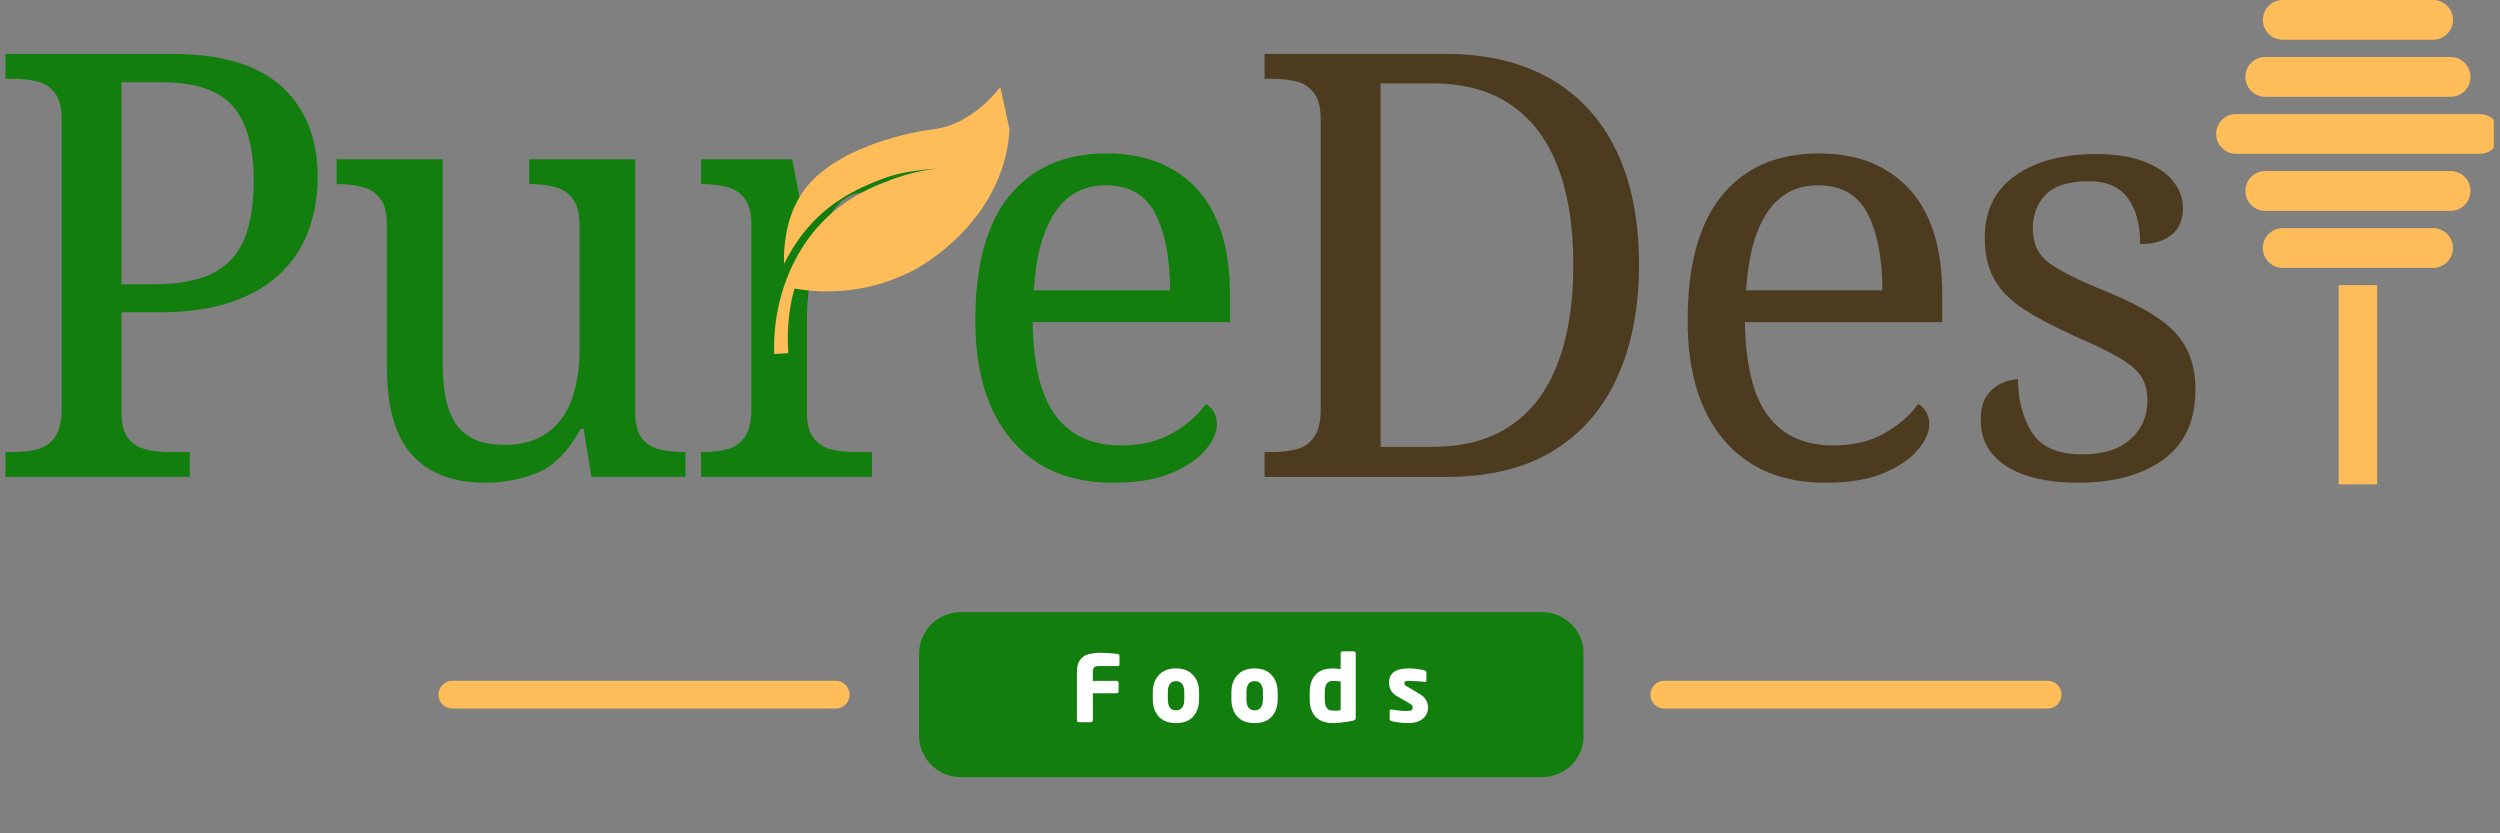 <svg xmlns="http://www.w3.org/2000/svg" xmlns:xlink="http://www.w3.org/1999/xlink" width="180" zoomAndPan="magnify" viewBox="0 0 135 45" height="60" preserveAspectRatio="xMidYMid meet" version="1.0"><rect x="0" y="0" width="135" height="45" fill="#808080" stroke="none"/><defs><g/><clipPath id="1279292891"><path d="M 41 4 L 55 4 L 55 20 L 41 20 Z M 41 4 " clip-rule="nonzero"/></clipPath><clipPath id="cc9caff1bf"><path d="M 39.332 7.758 L 53.984 4.562 L 56.543 16.285 L 41.891 19.484 Z M 39.332 7.758 " clip-rule="nonzero"/></clipPath><clipPath id="6f04c5346b"><path d="M 39.332 7.758 L 53.984 4.562 L 56.543 16.285 L 41.891 19.484 Z M 39.332 7.758 " clip-rule="nonzero"/></clipPath><clipPath id="2323be829d"><path d="M 39.332 7.77 L 54.262 4.512 L 56.766 15.977 L 41.836 19.234 Z M 39.332 7.77 " clip-rule="nonzero"/></clipPath><clipPath id="6078bae17a"><path d="M 49.629 33.055 L 85.543 33.055 L 85.543 41.965 L 49.629 41.965 Z M 49.629 33.055 " clip-rule="nonzero"/></clipPath><clipPath id="905463eb4b"><path d="M 51.879 33.055 L 83.273 33.055 C 84.516 33.055 85.523 34.062 85.523 35.305 L 85.523 39.715 C 85.523 40.957 84.516 41.965 83.273 41.965 L 51.879 41.965 C 50.637 41.965 49.629 40.957 49.629 39.715 L 49.629 35.305 C 49.629 34.062 50.637 33.055 51.879 33.055 Z M 51.879 33.055 " clip-rule="nonzero"/></clipPath><clipPath id="8862ef847f"><path d="M 119.664 6 L 134.664 6 L 134.664 9 L 119.664 9 Z M 119.664 6 " clip-rule="nonzero"/></clipPath><clipPath id="86e4b7ea45"><path d="M 126 15 L 129 15 L 129 26.25 L 126 26.25 Z M 126 15 " clip-rule="nonzero"/></clipPath></defs><g fill="#117e0d" fill-opacity="1"><g transform="translate(-0.924, 25.755)"><g><path d="M 1.219 0 L 1.219 -1.344 L 1.625 -1.344 C 2.125 -1.344 2.566 -1.395 2.953 -1.5 C 3.348 -1.602 3.66 -1.82 3.891 -2.156 C 4.129 -2.488 4.25 -2.984 4.25 -3.641 L 4.25 -19.328 C 4.25 -19.961 4.125 -20.438 3.875 -20.75 C 3.633 -21.062 3.316 -21.266 2.922 -21.359 C 2.535 -21.453 2.102 -21.5 1.625 -21.5 L 1.219 -21.5 L 1.219 -22.844 L 10.203 -22.844 C 12.891 -22.844 14.875 -22.25 16.156 -21.062 C 17.438 -19.883 18.078 -18.25 18.078 -16.156 C 18.078 -15.195 17.926 -14.285 17.625 -13.422 C 17.332 -12.555 16.848 -11.781 16.172 -11.094 C 15.504 -10.414 14.617 -9.879 13.516 -9.484 C 12.422 -9.086 11.082 -8.891 9.5 -8.891 L 7.484 -8.891 L 7.484 -3.484 C 7.484 -2.867 7.602 -2.406 7.844 -2.094 C 8.094 -1.781 8.414 -1.578 8.812 -1.484 C 9.207 -1.391 9.641 -1.344 10.109 -1.344 L 11.172 -1.344 L 11.172 0 Z M 9.188 -10.406 C 10.145 -10.406 10.969 -10.504 11.656 -10.703 C 12.352 -10.91 12.922 -11.238 13.359 -11.688 C 13.797 -12.133 14.113 -12.711 14.312 -13.422 C 14.52 -14.141 14.625 -15.008 14.625 -16.031 C 14.625 -17.82 14.25 -19.148 13.5 -20.016 C 12.758 -20.879 11.477 -21.312 9.656 -21.312 L 7.484 -21.312 L 7.484 -10.406 Z M 9.188 -10.406 "/></g></g></g><g fill="#117e0d" fill-opacity="1"><g transform="translate(17.439, 25.755)"><g><path d="M 8.734 0.312 C 7.047 0.312 5.742 -0.18 4.828 -1.172 C 3.91 -2.16 3.453 -3.754 3.453 -5.953 L 3.453 -13.625 C 3.453 -14.27 3.328 -14.742 3.078 -15.047 C 2.836 -15.359 2.52 -15.562 2.125 -15.656 C 1.727 -15.758 1.297 -15.812 0.828 -15.812 L 0.734 -15.812 L 0.734 -17.156 L 6.469 -17.156 L 6.469 -6.109 C 6.469 -5.191 6.566 -4.398 6.766 -3.734 C 6.973 -3.078 7.32 -2.578 7.812 -2.234 C 8.301 -1.898 8.973 -1.734 9.828 -1.734 C 10.766 -1.734 11.531 -1.953 12.125 -2.391 C 12.727 -2.828 13.164 -3.43 13.438 -4.203 C 13.719 -4.984 13.859 -5.883 13.859 -6.906 L 13.859 -13.5 C 13.859 -14.188 13.738 -14.688 13.5 -15 C 13.27 -15.32 12.957 -15.535 12.562 -15.641 C 12.164 -15.754 11.723 -15.812 11.234 -15.812 L 11.141 -15.812 L 11.141 -17.156 L 16.859 -17.156 L 16.859 -3.484 C 16.859 -2.867 16.977 -2.406 17.219 -2.094 C 17.469 -1.781 17.789 -1.578 18.188 -1.484 C 18.582 -1.391 19.016 -1.344 19.484 -1.344 L 19.578 -1.344 L 19.578 0 L 14.5 0 L 14.078 -2.594 L 13.922 -2.594 C 13.254 -1.395 12.484 -0.609 11.609 -0.234 C 10.734 0.129 9.773 0.312 8.734 0.312 Z M 8.734 0.312 "/></g></g></g><g fill="#117e0d" fill-opacity="1"><g transform="translate(36.794, 25.755)"><g><path d="M 1.062 0 L 1.062 -1.344 L 1.156 -1.344 C 1.645 -1.344 2.086 -1.395 2.484 -1.5 C 2.879 -1.602 3.191 -1.82 3.422 -2.156 C 3.66 -2.488 3.781 -2.984 3.781 -3.641 L 3.781 -13.625 C 3.781 -14.27 3.656 -14.742 3.406 -15.047 C 3.164 -15.359 2.848 -15.562 2.453 -15.656 C 2.055 -15.758 1.625 -15.812 1.156 -15.812 L 1.062 -15.812 L 1.062 -17.156 L 5.984 -17.156 L 6.594 -13.984 L 6.75 -13.984 C 7.031 -14.617 7.328 -15.203 7.641 -15.734 C 7.961 -16.273 8.391 -16.695 8.922 -17 C 9.461 -17.312 10.203 -17.469 11.141 -17.469 C 12.305 -17.469 13.172 -17.266 13.734 -16.859 C 14.305 -16.453 14.594 -15.879 14.594 -15.141 C 14.594 -14.473 14.363 -13.926 13.906 -13.5 C 13.445 -13.07 12.68 -12.859 11.609 -12.859 C 11.609 -13.461 11.555 -13.941 11.453 -14.297 C 11.348 -14.66 11.172 -14.926 10.922 -15.094 C 10.68 -15.27 10.348 -15.359 9.922 -15.359 C 9.328 -15.359 8.828 -15.125 8.422 -14.656 C 8.016 -14.188 7.691 -13.586 7.453 -12.859 C 7.223 -12.141 7.051 -11.391 6.938 -10.609 C 6.832 -9.828 6.781 -9.129 6.781 -8.516 L 6.781 -3.484 C 6.781 -2.867 6.898 -2.406 7.141 -2.094 C 7.391 -1.781 7.711 -1.578 8.109 -1.484 C 8.504 -1.391 8.938 -1.344 9.406 -1.344 L 10.297 -1.344 L 10.297 0 Z M 1.062 0 "/></g></g></g><g fill="#117e0d" fill-opacity="1"><g transform="translate(50.902, 25.755)"><g><path d="M 9.188 0.312 C 6.863 0.312 5.047 -0.453 3.734 -1.984 C 2.422 -3.516 1.766 -5.672 1.766 -8.453 C 1.766 -11.43 2.379 -13.676 3.609 -15.188 C 4.848 -16.707 6.598 -17.469 8.859 -17.469 C 10.93 -17.469 12.555 -16.828 13.734 -15.547 C 14.922 -14.266 15.516 -12.359 15.516 -9.828 L 15.516 -8.359 L 4.859 -8.359 C 4.898 -6.023 5.32 -4.332 6.125 -3.281 C 6.926 -2.227 8.094 -1.703 9.625 -1.703 C 10.738 -1.703 11.68 -1.93 12.453 -2.391 C 13.234 -2.848 13.816 -3.363 14.203 -3.938 C 14.359 -3.875 14.5 -3.742 14.625 -3.547 C 14.75 -3.359 14.812 -3.125 14.812 -2.844 C 14.812 -2.414 14.609 -1.957 14.203 -1.469 C 13.797 -0.977 13.176 -0.555 12.344 -0.203 C 11.52 0.141 10.469 0.312 9.188 0.312 Z M 12.281 -10.078 C 12.281 -11.785 12.02 -13.156 11.5 -14.188 C 10.977 -15.227 10.078 -15.75 8.797 -15.75 C 7.629 -15.75 6.719 -15.258 6.062 -14.281 C 5.414 -13.312 5.035 -11.91 4.922 -10.078 Z M 12.281 -10.078 "/></g></g></g><g fill="#4c3b1f" fill-opacity="1"><g transform="translate(67.068, 25.755)"><g><path d="M 1.219 0 L 1.219 -1.344 L 1.625 -1.344 C 2.125 -1.344 2.566 -1.395 2.953 -1.5 C 3.348 -1.602 3.66 -1.82 3.891 -2.156 C 4.129 -2.488 4.25 -2.984 4.25 -3.641 L 4.25 -19.328 C 4.25 -19.961 4.125 -20.438 3.875 -20.75 C 3.633 -21.062 3.316 -21.266 2.922 -21.359 C 2.535 -21.453 2.102 -21.5 1.625 -21.5 L 1.219 -21.5 L 1.219 -22.844 L 11.016 -22.844 C 13.203 -22.844 15.07 -22.398 16.625 -21.516 C 18.188 -20.629 19.379 -19.336 20.203 -17.641 C 21.023 -15.953 21.438 -13.891 21.438 -11.453 C 21.438 -9.129 21.047 -7.109 20.266 -5.391 C 19.492 -3.672 18.336 -2.344 16.797 -1.406 C 15.266 -0.469 13.336 0 11.016 0 Z M 10.266 -1.625 C 11.973 -1.625 13.383 -2.004 14.5 -2.766 C 15.625 -3.523 16.469 -4.633 17.031 -6.094 C 17.602 -7.551 17.891 -9.336 17.891 -11.453 C 17.891 -13.566 17.602 -15.348 17.031 -16.797 C 16.469 -18.242 15.625 -19.348 14.5 -20.109 C 13.383 -20.867 11.984 -21.25 10.297 -21.25 L 7.484 -21.25 L 7.484 -1.625 Z M 10.266 -1.625 "/></g></g></g><g fill="#4c3b1f" fill-opacity="1"><g transform="translate(89.366, 25.755)"><g><path d="M 9.188 0.312 C 6.863 0.312 5.047 -0.453 3.734 -1.984 C 2.422 -3.516 1.766 -5.672 1.766 -8.453 C 1.766 -11.43 2.379 -13.676 3.609 -15.188 C 4.848 -16.707 6.598 -17.469 8.859 -17.469 C 10.93 -17.469 12.555 -16.828 13.734 -15.547 C 14.922 -14.266 15.516 -12.359 15.516 -9.828 L 15.516 -8.359 L 4.859 -8.359 C 4.898 -6.023 5.32 -4.332 6.125 -3.281 C 6.926 -2.227 8.094 -1.703 9.625 -1.703 C 10.738 -1.703 11.68 -1.93 12.453 -2.391 C 13.234 -2.848 13.816 -3.363 14.203 -3.938 C 14.359 -3.875 14.5 -3.742 14.625 -3.547 C 14.75 -3.359 14.812 -3.125 14.812 -2.844 C 14.812 -2.414 14.609 -1.957 14.203 -1.469 C 13.797 -0.977 13.176 -0.555 12.344 -0.203 C 11.52 0.141 10.469 0.312 9.188 0.312 Z M 12.281 -10.078 C 12.281 -11.785 12.02 -13.156 11.5 -14.188 C 10.977 -15.227 10.078 -15.75 8.797 -15.75 C 7.629 -15.75 6.719 -15.258 6.062 -14.281 C 5.414 -13.312 5.035 -11.91 4.922 -10.078 Z M 12.281 -10.078 "/></g></g></g><g fill="#4c3b1f" fill-opacity="1"><g transform="translate(105.522, 25.755)"><g><path d="M 6.719 0.312 C 5.656 0.312 4.727 0.188 3.938 -0.062 C 3.145 -0.32 2.531 -0.703 2.094 -1.203 C 1.656 -1.703 1.438 -2.328 1.438 -3.078 C 1.438 -3.648 1.551 -4.094 1.781 -4.406 C 2.02 -4.727 2.297 -4.953 2.609 -5.078 C 2.922 -5.211 3.203 -5.281 3.453 -5.281 C 3.453 -4.164 3.703 -3.207 4.203 -2.406 C 4.703 -1.613 5.602 -1.219 6.906 -1.219 C 8.039 -1.219 8.91 -1.488 9.516 -2.031 C 10.129 -2.57 10.438 -3.27 10.438 -4.125 C 10.438 -4.656 10.32 -5.094 10.094 -5.438 C 9.875 -5.781 9.477 -6.113 8.906 -6.438 C 8.344 -6.77 7.539 -7.16 6.5 -7.609 C 5.406 -8.109 4.5 -8.586 3.781 -9.047 C 3.07 -9.504 2.539 -10.035 2.188 -10.641 C 1.832 -11.242 1.656 -12.004 1.656 -12.922 C 1.656 -14.379 2.203 -15.492 3.297 -16.266 C 4.398 -17.047 5.863 -17.438 7.688 -17.438 C 8.707 -17.438 9.562 -17.301 10.25 -17.031 C 10.945 -16.77 11.473 -16.414 11.828 -15.969 C 12.18 -15.52 12.359 -15.031 12.359 -14.5 C 12.359 -13.914 12.16 -13.445 11.766 -13.094 C 11.367 -12.75 10.797 -12.578 10.047 -12.578 C 10.047 -13.641 9.82 -14.469 9.375 -15.062 C 8.926 -15.664 8.234 -15.969 7.297 -15.969 C 6.203 -15.969 5.422 -15.727 4.953 -15.25 C 4.484 -14.77 4.25 -14.156 4.25 -13.406 C 4.25 -12.594 4.551 -11.969 5.156 -11.531 C 5.77 -11.094 6.789 -10.586 8.219 -10.016 C 9.352 -9.547 10.27 -9.078 10.969 -8.609 C 11.676 -8.141 12.195 -7.594 12.531 -6.969 C 12.863 -6.352 13.031 -5.598 13.031 -4.703 C 13.031 -3.035 12.453 -1.781 11.297 -0.938 C 10.141 -0.102 8.613 0.312 6.719 0.312 Z M 6.719 0.312 "/></g></g></g><g clip-path="url(#1279292891)"><g clip-path="url(#cc9caff1bf)"><g clip-path="url(#6f04c5346b)"><g clip-path="url(#2323be829d)"><path fill="#ffbd59" d="M 54.199 8.812 C 53.051 12.637 49.582 14.469 49.238 14.641 C 46.574 15.996 44.105 15.793 42.902 15.582 C 42.746 16.129 42.641 16.703 42.586 17.289 C 42.527 17.883 42.523 18.48 42.574 19.07 L 41.809 19.117 C 41.695 15.961 43.055 12.656 45.734 10.883 C 46.48 10.375 47.297 10.004 48.141 9.699 C 49.043 9.359 49.992 9.148 50.949 9.07 C 50.953 9.07 50.953 9.07 50.957 9.07 C 50.004 9.145 48.742 9.254 47.824 9.594 C 46.969 9.902 46.137 10.273 45.359 10.781 C 44.027 11.633 43.031 12.859 42.336 14.254 C 42.324 13.859 42.34 13.461 42.391 13.066 C 42.59 11.426 43.227 10.492 43.602 10.039 C 45.516 7.738 49.672 7.086 50.039 7.035 C 50.516 6.965 51.133 6.906 51.871 6.52 C 53.363 5.734 54.125 4.539 54.125 4.539 C 54.441 4.645 54.812 6.777 54.199 8.812 " fill-opacity="1" fill-rule="nonzero"/></g></g></g></g><g clip-path="url(#6078bae17a)"><g clip-path="url(#905463eb4b)"><path fill="#117e0d" d="M 49.629 33.055 L 85.508 33.055 L 85.508 41.965 L 49.629 41.965 Z M 49.629 33.055 " fill-opacity="1" fill-rule="nonzero"/></g></g><path stroke-linecap="round" transform="matrix(0.75, 0, 0, 0.75, 23.678, 36.76)" fill="none" stroke-linejoin="miter" d="M 1.002 1.003 L 28.601 1.003 " stroke="#ffbd59" stroke-width="2" stroke-opacity="1" stroke-miterlimit="4"/><path stroke-linecap="round" transform="matrix(0.75, 0, 0, 0.75, 89.122, 36.76)" fill="none" stroke-linejoin="miter" d="M 0.999 1.003 L 28.598 1.003 " stroke="#ffbd59" stroke-width="2" stroke-opacity="1" stroke-miterlimit="4"/><path fill="#ffbd59" d="M 123.27 2.145 L 131.387 2.145 C 131.98 2.145 132.461 1.664 132.461 1.074 C 132.461 0.48 131.98 0 131.387 0 L 123.27 0 C 122.676 0 122.195 0.48 122.195 1.074 C 122.195 1.664 122.676 2.145 123.27 2.145 Z M 123.27 2.145 " fill-opacity="1" fill-rule="nonzero"/><path fill="#ffbd59" d="M 122.32 5.227 L 132.332 5.227 C 132.926 5.227 133.406 4.746 133.406 4.152 C 133.406 3.562 132.926 3.078 132.332 3.078 L 122.32 3.078 C 121.73 3.078 121.25 3.562 121.25 4.152 C 121.25 4.746 121.73 5.227 122.32 5.227 Z M 122.32 5.227 " fill-opacity="1" fill-rule="nonzero"/><g clip-path="url(#8862ef847f)"><path fill="#ffbd59" d="M 120.742 8.305 L 133.91 8.305 C 134.504 8.305 134.984 7.824 134.984 7.23 C 134.984 6.641 134.504 6.16 133.91 6.16 L 120.742 6.16 C 120.152 6.16 119.672 6.641 119.672 7.23 C 119.672 7.824 120.152 8.305 120.742 8.305 Z M 120.742 8.305 " fill-opacity="1" fill-rule="nonzero"/></g><path fill="#ffbd59" d="M 133.406 10.312 C 133.406 9.719 132.926 9.238 132.332 9.238 L 122.32 9.238 C 121.73 9.238 121.25 9.719 121.25 10.312 C 121.25 10.902 121.73 11.387 122.32 11.387 L 132.332 11.387 C 132.926 11.387 133.406 10.902 133.406 10.312 Z M 133.406 10.312 " fill-opacity="1" fill-rule="nonzero"/><path fill="#ffbd59" d="M 132.461 13.391 C 132.461 12.801 131.98 12.32 131.387 12.32 L 123.266 12.32 C 122.676 12.32 122.195 12.801 122.195 13.391 C 122.195 13.984 122.676 14.465 123.266 14.465 L 131.387 14.465 C 131.98 14.465 132.461 13.984 132.461 13.391 Z M 132.461 13.391 " fill-opacity="1" fill-rule="nonzero"/><g clip-path="url(#86e4b7ea45)"><path fill="#ffbd59" d="M 126.289 15.398 L 128.367 15.398 L 128.367 26.156 L 126.289 26.156 Z M 126.289 15.398 " fill-opacity="1" fill-rule="nonzero"/></g><g fill="#ffffff" fill-opacity="1"><g transform="translate(57.826, 39)"><g><path d="M 2.625 -3.125 C 2.625 -3.094 2.613 -3.066 2.594 -3.047 C 2.57 -3.035 2.547 -3.031 2.516 -3.031 L 1.5 -3.031 C 1.383 -3.031 1.301 -3.004 1.25 -2.953 C 1.207 -2.898 1.188 -2.812 1.188 -2.688 L 1.188 -2.234 L 2.484 -2.234 C 2.504 -2.234 2.523 -2.223 2.547 -2.203 C 2.566 -2.18 2.578 -2.16 2.578 -2.141 L 2.578 -1.656 C 2.578 -1.633 2.566 -1.613 2.547 -1.594 C 2.523 -1.57 2.504 -1.562 2.484 -1.562 L 1.188 -1.562 L 1.188 -0.094 C 1.188 -0.07 1.176 -0.051 1.156 -0.031 C 1.133 -0.008 1.109 0 1.078 0 L 0.438 0 C 0.406 0 0.379 -0.008 0.359 -0.031 C 0.336 -0.051 0.328 -0.07 0.328 -0.094 L 0.328 -2.688 C 0.328 -2.914 0.359 -3.098 0.422 -3.234 C 0.492 -3.379 0.586 -3.488 0.703 -3.562 C 0.816 -3.633 0.945 -3.68 1.094 -3.703 C 1.238 -3.734 1.395 -3.75 1.562 -3.75 C 1.82 -3.75 2.023 -3.738 2.172 -3.719 C 2.316 -3.707 2.43 -3.695 2.516 -3.688 C 2.586 -3.676 2.625 -3.645 2.625 -3.594 Z M 2.625 -3.125 "/></g></g></g><g fill="#ffffff" fill-opacity="1"><g transform="translate(62.031, 39)"><g><path d="M 2.719 -1.25 C 2.719 -0.852 2.609 -0.535 2.391 -0.297 C 2.18 -0.066 1.875 0.047 1.469 0.047 C 1.07 0.047 0.766 -0.066 0.547 -0.297 C 0.328 -0.535 0.219 -0.852 0.219 -1.25 L 0.219 -1.609 C 0.219 -2.004 0.328 -2.316 0.547 -2.547 C 0.766 -2.785 1.07 -2.906 1.469 -2.906 C 1.875 -2.906 2.18 -2.785 2.391 -2.547 C 2.609 -2.316 2.719 -2.004 2.719 -1.609 Z M 1.922 -1.25 L 1.922 -1.609 C 1.922 -2.016 1.77 -2.219 1.469 -2.219 C 1.176 -2.219 1.031 -2.016 1.031 -1.609 L 1.031 -1.25 C 1.031 -0.844 1.176 -0.641 1.469 -0.641 C 1.77 -0.641 1.922 -0.844 1.922 -1.25 Z M 1.922 -1.25 "/></g></g></g><g fill="#ffffff" fill-opacity="1"><g transform="translate(66.276, 39)"><g><path d="M 2.719 -1.25 C 2.719 -0.852 2.609 -0.535 2.391 -0.297 C 2.18 -0.066 1.875 0.047 1.469 0.047 C 1.07 0.047 0.766 -0.066 0.547 -0.297 C 0.328 -0.535 0.219 -0.852 0.219 -1.25 L 0.219 -1.609 C 0.219 -2.004 0.328 -2.316 0.547 -2.547 C 0.766 -2.785 1.07 -2.906 1.469 -2.906 C 1.875 -2.906 2.18 -2.785 2.391 -2.547 C 2.609 -2.316 2.719 -2.004 2.719 -1.609 Z M 1.922 -1.25 L 1.922 -1.609 C 1.922 -2.016 1.77 -2.219 1.469 -2.219 C 1.176 -2.219 1.031 -2.016 1.031 -1.609 L 1.031 -1.25 C 1.031 -0.844 1.176 -0.641 1.469 -0.641 C 1.77 -0.641 1.922 -0.844 1.922 -1.25 Z M 1.922 -1.25 "/></g></g></g><g fill="#ffffff" fill-opacity="1"><g transform="translate(70.521, 39)"><g><path d="M 2.688 -0.234 C 2.688 -0.191 2.676 -0.16 2.656 -0.141 C 2.633 -0.117 2.594 -0.098 2.531 -0.078 C 2.383 -0.047 2.219 -0.02 2.031 0 C 1.844 0.031 1.656 0.047 1.469 0.047 C 1.062 0.047 0.75 -0.062 0.531 -0.281 C 0.312 -0.508 0.203 -0.828 0.203 -1.234 L 0.203 -1.625 C 0.203 -2.02 0.305 -2.332 0.516 -2.562 C 0.723 -2.789 1.039 -2.906 1.469 -2.906 C 1.52 -2.906 1.582 -2.898 1.656 -2.891 C 1.727 -2.891 1.801 -2.883 1.875 -2.875 L 1.875 -3.734 C 1.875 -3.766 1.883 -3.785 1.906 -3.797 C 1.926 -3.816 1.945 -3.828 1.969 -3.828 L 2.578 -3.828 C 2.609 -3.828 2.633 -3.816 2.656 -3.797 C 2.676 -3.785 2.688 -3.766 2.688 -3.734 Z M 1.875 -0.656 L 1.875 -2.203 C 1.812 -2.211 1.742 -2.219 1.672 -2.219 C 1.598 -2.227 1.531 -2.234 1.469 -2.234 C 1.289 -2.234 1.172 -2.176 1.109 -2.062 C 1.047 -1.945 1.016 -1.801 1.016 -1.625 L 1.016 -1.234 C 1.016 -1.055 1.047 -0.91 1.109 -0.797 C 1.172 -0.68 1.289 -0.625 1.469 -0.625 C 1.551 -0.625 1.629 -0.625 1.703 -0.625 C 1.773 -0.633 1.832 -0.645 1.875 -0.656 Z M 1.875 -0.656 "/></g></g></g><g fill="#ffffff" fill-opacity="1"><g transform="translate(74.806, 39)"><g><path d="M 2.312 -0.797 C 2.312 -0.641 2.27 -0.5 2.188 -0.375 C 2.113 -0.25 1.992 -0.145 1.828 -0.062 C 1.672 0.008 1.473 0.047 1.234 0.047 C 1.098 0.047 0.941 0.035 0.766 0.016 C 0.598 -0.004 0.453 -0.031 0.328 -0.062 C 0.266 -0.082 0.234 -0.125 0.234 -0.188 L 0.234 -0.578 C 0.234 -0.609 0.238 -0.633 0.25 -0.656 C 0.27 -0.676 0.297 -0.688 0.328 -0.688 C 0.336 -0.688 0.344 -0.688 0.344 -0.688 C 0.438 -0.676 0.535 -0.66 0.641 -0.641 C 0.754 -0.629 0.859 -0.617 0.953 -0.609 C 1.055 -0.609 1.133 -0.609 1.188 -0.609 C 1.312 -0.609 1.391 -0.625 1.422 -0.656 C 1.461 -0.688 1.484 -0.738 1.484 -0.812 C 1.484 -0.844 1.469 -0.875 1.438 -0.906 C 1.414 -0.938 1.375 -0.973 1.312 -1.016 L 0.656 -1.391 C 0.508 -1.473 0.395 -1.578 0.312 -1.703 C 0.238 -1.828 0.203 -1.969 0.203 -2.125 C 0.203 -2.383 0.285 -2.578 0.453 -2.703 C 0.629 -2.836 0.891 -2.906 1.234 -2.906 C 1.43 -2.906 1.598 -2.895 1.734 -2.875 C 1.867 -2.852 2 -2.828 2.125 -2.797 C 2.188 -2.773 2.219 -2.734 2.219 -2.672 L 2.219 -2.266 C 2.219 -2.203 2.191 -2.172 2.141 -2.172 C 2.129 -2.172 2.125 -2.172 2.125 -2.172 C 2.07 -2.18 1.992 -2.191 1.891 -2.203 C 1.797 -2.211 1.691 -2.219 1.578 -2.219 C 1.473 -2.227 1.379 -2.234 1.297 -2.234 C 1.191 -2.234 1.117 -2.223 1.078 -2.203 C 1.047 -2.191 1.031 -2.156 1.031 -2.094 C 1.031 -2.062 1.039 -2.031 1.062 -2 C 1.094 -1.977 1.133 -1.953 1.188 -1.922 L 1.797 -1.562 C 2.004 -1.445 2.141 -1.32 2.203 -1.188 C 2.273 -1.062 2.312 -0.93 2.312 -0.797 Z M 2.312 -0.797 "/></g></g></g></svg>